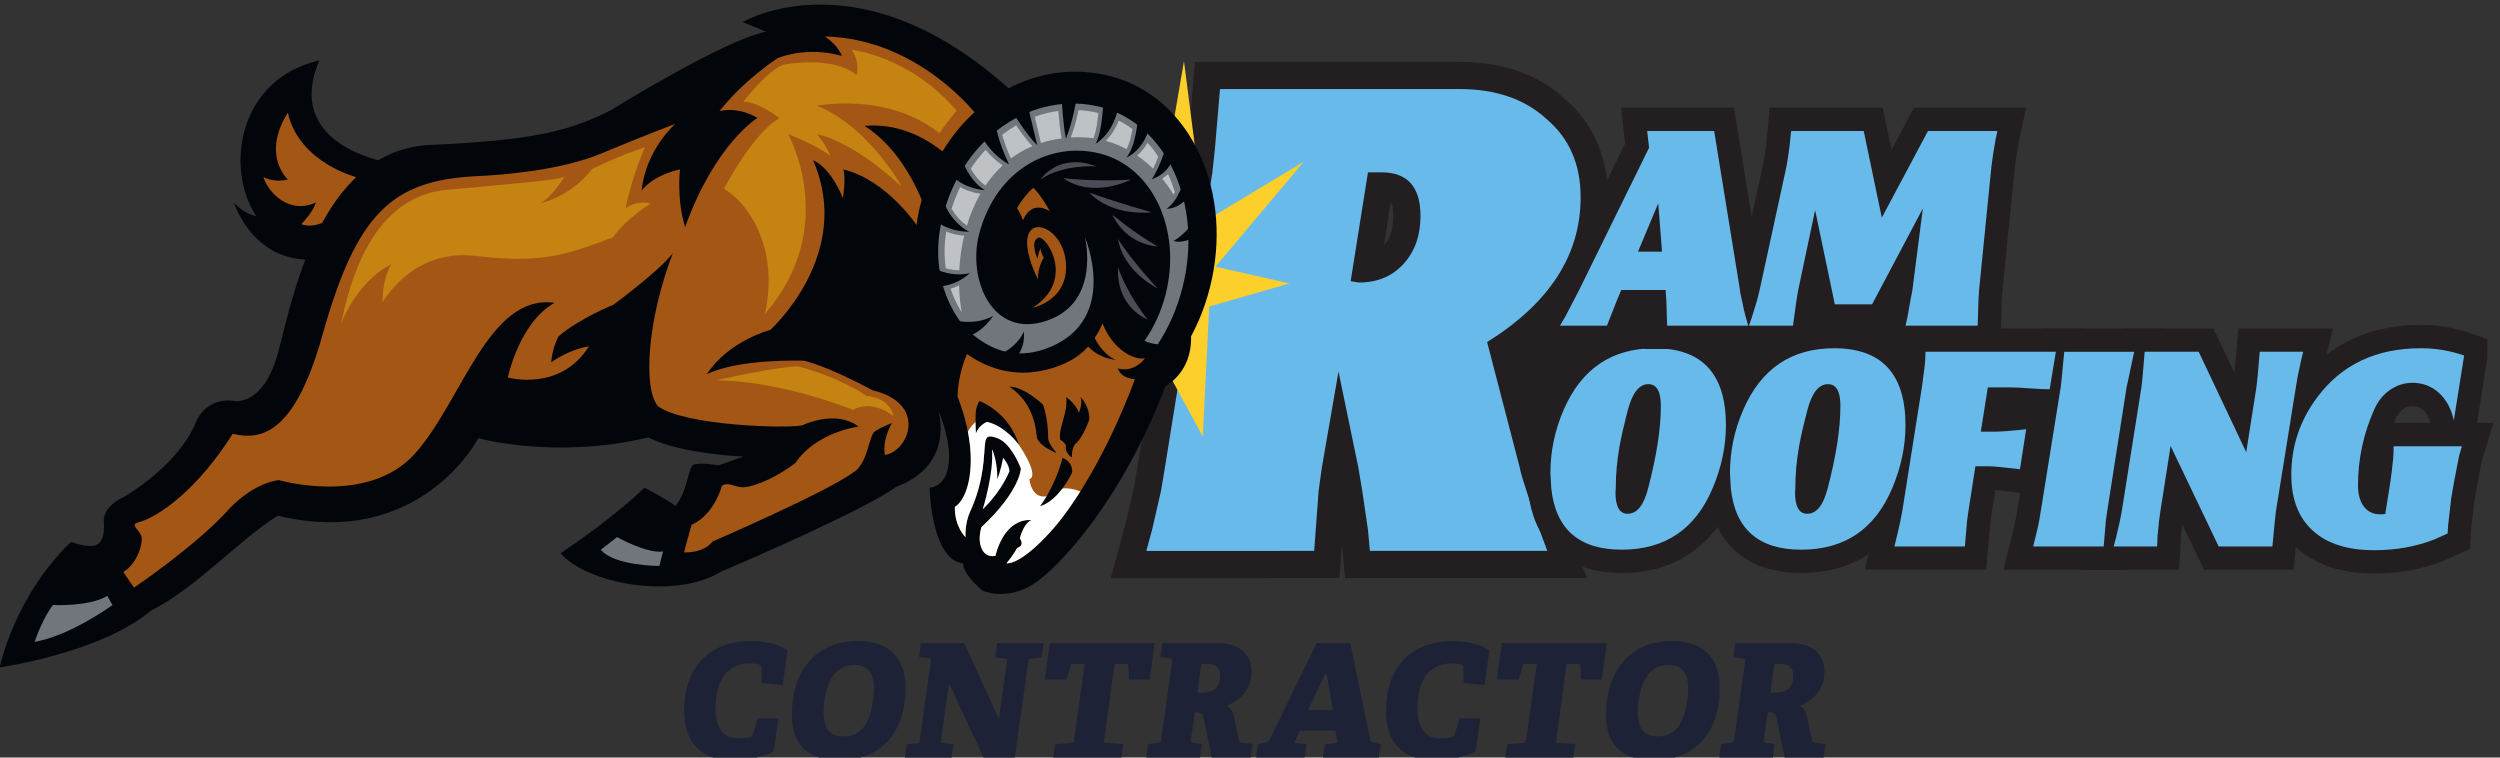 <?xml version="1.0" encoding="UTF-8" standalone="no"?>
<!-- Created with Inkscape (http://www.inkscape.org/) -->

<svg
   version="1.1"
   id="svg1"
   width="427.869"
   height="129.65"
   viewBox="0 0 427.869 129.65"
   sodipodi:docname="logo-master.svg"
   inkscape:version="1.4.2 (ebf0e940, 2025-05-08)"
   xmlns:inkscape="http://www.inkscape.org/namespaces/inkscape"
   xmlns:sodipodi="http://sodipodi.sourceforge.net/DTD/sodipodi-0.dtd"
   xmlns="http://www.w3.org/2000/svg"
   xmlns:svg="http://www.w3.org/2000/svg">
  <rect x="0" y="0" width="427.869" height="129.65" fill="#333333" stroke="none"/>
  <defs
     id="defs1" />
  <sodipodi:namedview
     id="namedview1"
     pagecolor="#ffffff"
     bordercolor="#000000"
     borderopacity="0.25"
     inkscape:showpageshadow="2"
     inkscape:pageopacity="0.0"
     inkscape:pagecheckerboard="0"
     inkscape:deskcolor="#d1d1d1"
     inkscape:zoom="1.7333333"
     inkscape:cx="212.59615"
     inkscape:cy="72.403846"
     inkscape:window-width="1744"
     inkscape:window-height="1186"
     inkscape:window-x="1464"
     inkscape:window-y="91"
     inkscape:window-maximized="0"
     inkscape:current-layer="g1">
    <inkscape:page
       x="0"
       y="0"
       inkscape:label="1"
       id="page1"
       width="427.869"
       height="129.65"
       margin="0"
       bleed="0" />
  </sodipodi:namedview>
  <g
     id="g1"
     inkscape:groupmode="layer"
     inkscape:label="1"
     transform="translate(-26.89,-167.357)">
    <g
       id="group-R5">
      <path
         id="path2"
         d="m 2894.65,1745.46 h -865.01 v 262.59 h 709.48 c -31.12,-115.07 49.52,-193.04 155.53,-262.59"
         style="fill:#231f20;fill-opacity:1;fill-rule:nonzero;stroke:none"
         transform="matrix(0.133,0,0,-0.133,0,480)" />
      <path
         id="path3"
         d="m 1940.25,1988.81 10.73,-1.65 c 23.61,0 42.71,7.96 57.28,23.9 14.55,15.94 21.85,36.55 21.85,61.83 0,37.36 -16.77,56.05 -50.29,56.05 h -17.31 z m -262.95,-347.03 7.42,27.19 11.54,50.29 4.95,29.68 61,379.18 3.29,30.5 6.6,77.48 h 308.29 c 46.7,0 84.07,-12.92 112.1,-38.74 29.12,-24.73 43.69,-58.26 43.69,-100.57 0,-74.18 -40.12,-136.29 -120.35,-186.29 l 42.04,-161.56 c 0.55,-3.3 1.65,-7.71 3.3,-13.19 1.65,-5.51 3.84,-12.37 6.59,-20.61 2.75,-8.25 5.9,-17.86 9.49,-28.85 3.56,-11 8.92,-25.84 16.07,-44.51 h -228.33 l -2.48,27.19 -7.41,50.29 -4.95,29.68 -25.56,123.64 -21.43,-123.64 -4.12,-29.68 -5.77,-77.48 H 1677.3"
         style="fill:#231f20;fill-opacity:1;fill-rule:nonzero;stroke:none"
         transform="matrix(0.133,0,0,-0.133,0,480)" />
      <path
         id="path4"
         d="m 1940.25,1988.81 10.73,-1.65 c 23.61,0 42.71,7.96 57.28,23.9 14.55,15.94 21.85,36.55 21.85,61.83 0,37.36 -16.77,56.05 -50.29,56.05 h -17.31 z m -262.95,-347.03 7.42,27.19 11.54,50.29 4.95,29.68 61,379.18 3.29,30.5 6.6,77.48 h 308.29 c 46.7,0 84.07,-12.92 112.1,-38.74 29.12,-24.73 43.69,-58.26 43.69,-100.57 0,-74.18 -40.12,-136.29 -120.35,-186.29 l 42.04,-161.56 c 0.55,-3.3 1.65,-7.71 3.3,-13.19 1.65,-5.51 3.84,-12.37 6.59,-20.61 2.75,-8.25 5.9,-17.86 9.49,-28.85 3.56,-11 8.92,-25.84 16.07,-44.51 h -228.33 l -2.48,27.19 -7.41,50.29 -4.95,29.68 -25.56,123.64 -21.43,-123.64 -4.12,-29.68 -5.77,-77.48 z"
         style="fill:none;stroke:#231f20;stroke-width:70;stroke-linecap:butt;stroke-linejoin:miter;stroke-miterlimit:4;stroke-dasharray:none;stroke-opacity:1"
         transform="matrix(0.133,0,0,-0.133,0,480)" />
      <path
         id="path5"
         d="m 1940.25,1988.81 10.73,-1.65 c 23.61,0 42.71,7.96 57.28,23.9 14.55,15.94 21.85,36.55 21.85,61.83 0,37.36 -16.77,56.05 -50.29,56.05 h -17.31 z m -262.95,-347.03 7.42,27.19 11.54,50.29 4.95,29.68 61,379.18 3.29,30.5 6.6,77.48 h 308.29 c 46.7,0 84.07,-12.92 112.1,-38.74 29.12,-24.73 43.69,-58.26 43.69,-100.57 0,-74.18 -40.12,-136.29 -120.35,-186.29 l 42.04,-161.56 c 0.55,-3.3 1.65,-7.71 3.3,-13.19 1.65,-5.51 3.84,-12.37 6.59,-20.61 2.75,-8.25 5.9,-17.86 9.49,-28.85 3.56,-11 8.92,-25.84 16.07,-44.51 h -228.33 l -2.48,27.19 -7.41,50.29 -4.95,29.68 -25.56,123.64 -21.43,-123.64 -4.12,-29.68 -5.77,-77.48 H 1677.3"
         style="fill:#68baea;fill-opacity:1;fill-rule:nonzero;stroke:none"
         transform="matrix(0.133,0,0,-0.133,0,480)" />
      <path
         id="path6"
         d="m 2297.02,1823.34 c -5.1,-19.46 -8.69,-35.1 -10.77,-46.9 -3.25,-18.31 -4.86,-36.26 -4.86,-53.86 l -0.35,-5.56 c 0,-18.3 5.21,-27.45 15.63,-27.45 11.82,0 20.5,10.54 26.06,31.62 5.56,21.08 9.73,40.48 12.5,58.19 2.79,17.72 4.17,34.11 4.17,49.17 0,18.53 -5.33,27.8 -15.97,27.8 -11.82,0 -20.63,-11.01 -26.41,-33.01 z m -98.68,-100.76 -1.04,19.45 c 0,28.03 5.68,55.13 17.03,81.31 22.93,52.81 61.96,79.22 117.09,79.22 61.15,0 91.72,-33.01 91.72,-99.02 0,-27.1 -5.68,-54.1 -17.03,-80.96 -22.23,-52.81 -61.27,-79.22 -117.09,-79.22 -54.89,0 -85.11,26.41 -90.68,79.22"
         style="fill:#231f20;fill-opacity:1;fill-rule:nonzero;stroke:none"
         transform="matrix(0.133,0,0,-0.133,0,480)" />
      <path
         id="path7"
         d="m 2528.08,1823.34 c -5.1,-19.46 -8.7,-35.1 -10.78,-46.9 -3.25,-18.31 -4.86,-36.26 -4.86,-53.86 l -0.35,-5.56 c 0,-18.3 5.21,-27.45 15.63,-27.45 11.82,0 20.5,10.54 26.07,31.62 5.56,21.08 9.73,40.48 12.5,58.19 2.78,17.72 4.17,34.11 4.17,49.17 0,18.53 -5.33,27.8 -15.98,27.8 -11.81,0 -20.62,-11.01 -26.4,-33.01 z m -98.69,-100.76 -1.03,19.45 c 0,28.03 5.67,55.13 17.02,81.31 22.93,52.81 61.96,79.22 117.09,79.22 61.15,0 91.73,-33.01 91.73,-99.02 0,-27.1 -5.68,-54.1 -17.03,-80.96 -22.24,-52.81 -61.27,-79.22 -117.09,-79.22 -54.89,0 -85.12,26.41 -90.69,79.22"
         style="fill:#231f20;fill-opacity:1;fill-rule:nonzero;stroke:none"
         transform="matrix(0.133,0,0,-0.133,0,480)" />
      <path
         id="path8"
         d="m 2639.95,1647.53 4.51,18.42 3.14,14.24 2.43,12.51 25.36,160.17 c 0.92,7.18 1.91,14.6 2.95,22.24 1.04,7.64 1.56,15.29 1.56,22.93 h 167.82 l -7.98,-48.29 c -5.57,0 -13.97,0.4 -25.2,1.21 -11.24,0.81 -19.4,1.22 -24.49,1.22 h -29.88 l -9.04,-56.98 h 17.38 c 8.1,0 21.76,1.04 40.99,3.12 l -7.99,-51.42 c -21.77,2.54 -35.09,3.82 -39.96,3.82 h -17.37 l -9.03,-58.02 -1.74,-12.51 -2.78,-32.66 h -90.68"
         style="fill:#231f20;fill-opacity:1;fill-rule:nonzero;stroke:none"
         transform="matrix(0.133,0,0,-0.133,0,480)" />
      <path
         id="path9"
         d="m 2818.54,1647.53 4.86,19.8 2.78,12.86 2.08,12.51 25.71,159.82 1.39,12.86 3.13,32.66 h 89.99 l -2.43,-11.47 -4.52,-21.19 -2.78,-12.86 -25.02,-159.82 -1.74,-12.51 -2.77,-32.66 h -90.68"
         style="fill:#231f20;fill-opacity:1;fill-rule:nonzero;stroke:none"
         transform="matrix(0.133,0,0,-0.133,0,480)" />
      <path
         id="path10"
         d="m 2922.07,1647.53 3.13,11.46 4.86,21.2 2.43,12.51 25.36,159.82 1.4,12.86 2.77,32.66 h 69.49 l 61.16,-129.25 13.2,84.08 1.39,12.51 2.78,32.66 h 55.94 l -2.79,-11.47 -4.51,-21.19 -2.09,-12.86 -25.7,-159.82 -1.4,-12.51 -3.12,-32.66 h -69.14 l -61.85,129.25 -13.2,-84.08 -1.74,-12.86 -2.08,-21.19 v -4.87 l -0.35,-6.25 h -55.94"
         style="fill:#231f20;fill-opacity:1;fill-rule:nonzero;stroke:none"
         transform="matrix(0.133,0,0,-0.133,0,480)" />
      <path
         id="path11"
         d="m 3373.05,1893.17 -13.21,-83.38 c -3.46,15.29 -9.96,27.15 -19.45,35.61 -9.5,8.45 -20.73,12.69 -33.7,12.69 -10.43,0 -20.04,-3.02 -28.84,-9.04 -8.81,-6.03 -15.63,-14.48 -20.5,-25.36 -13.9,-31.27 -20.85,-63.82 -20.85,-97.64 0,-11.35 2.48,-20.39 7.47,-27.1 4.99,-6.72 11.99,-10.07 21.02,-10.07 l 6.6,0.34 6.6,41.7 1.74,12.85 c 0.7,5.57 1.27,10.89 1.74,15.99 0.46,5.08 0.69,10.65 0.69,16.68 h 87.91 l -3.47,-11.47 -6.6,-33.71 -3.82,-22.24 -3.83,-33.7 -0.34,-4.86 -0.35,-6.25 -17.03,-7.65 c -23.63,-9.26 -49.46,-13.89 -77.48,-13.89 -34.28,0 -60.63,8.38 -79.05,25.18 -18.41,16.8 -27.62,40.71 -27.62,71.75 0,37.29 11.35,70.88 34.06,100.76 31.27,41.47 75.5,62.2 132.72,62.2 19.22,0 37.76,-3.13 55.59,-9.39"
         style="fill:#231f20;fill-opacity:1;fill-rule:nonzero;stroke:none"
         transform="matrix(0.133,0,0,-0.133,0,480)" />
      <path
         id="path12"
         d="m 2297.02,1823.34 c -5.1,-19.46 -8.69,-35.1 -10.77,-46.9 -3.25,-18.31 -4.86,-36.26 -4.86,-53.86 l -0.35,-5.56 c 0,-18.3 5.21,-27.45 15.63,-27.45 11.82,0 20.5,10.54 26.06,31.62 5.56,21.08 9.73,40.48 12.5,58.19 2.79,17.72 4.17,34.11 4.17,49.17 0,18.53 -5.33,27.8 -15.97,27.8 -11.82,0 -20.63,-11.01 -26.41,-33.01 z m -98.68,-100.76 -1.04,19.45 c 0,28.03 5.68,55.13 17.03,81.31 22.93,52.81 61.96,79.22 117.09,79.22 61.15,0 91.72,-33.01 91.72,-99.02 0,-27.1 -5.68,-54.1 -17.03,-80.96 -22.23,-52.81 -61.27,-79.22 -117.09,-79.22 -54.89,0 -85.11,26.41 -90.68,79.22 z"
         style="fill:none;stroke:#231f20;stroke-width:60;stroke-linecap:butt;stroke-linejoin:miter;stroke-miterlimit:4;stroke-dasharray:none;stroke-opacity:1"
         transform="matrix(0.133,0,0,-0.133,0,480)" />
      <path
         id="path13"
         d="m 2528.08,1823.34 c -5.1,-19.46 -8.7,-35.1 -10.78,-46.9 -3.25,-18.31 -4.86,-36.26 -4.86,-53.86 l -0.35,-5.56 c 0,-18.3 5.21,-27.45 15.63,-27.45 11.82,0 20.5,10.54 26.07,31.62 5.56,21.08 9.73,40.48 12.5,58.19 2.78,17.72 4.17,34.11 4.17,49.17 0,18.53 -5.33,27.8 -15.98,27.8 -11.81,0 -20.62,-11.01 -26.4,-33.01 z m -98.69,-100.76 -1.03,19.45 c 0,28.03 5.67,55.13 17.02,81.31 22.93,52.81 61.96,79.22 117.09,79.22 61.15,0 91.73,-33.01 91.73,-99.02 0,-27.1 -5.68,-54.1 -17.03,-80.96 -22.24,-52.81 -61.27,-79.22 -117.09,-79.22 -54.89,0 -85.12,26.41 -90.69,79.22 z"
         style="fill:none;stroke:#231f20;stroke-width:60;stroke-linecap:butt;stroke-linejoin:miter;stroke-miterlimit:4;stroke-dasharray:none;stroke-opacity:1"
         transform="matrix(0.133,0,0,-0.133,0,480)" />
      <path
         id="path14"
         d="m 2639.95,1647.53 4.51,18.42 3.14,14.24 2.43,12.51 25.36,160.17 c 0.92,7.18 1.91,14.6 2.95,22.24 1.04,7.64 1.56,15.29 1.56,22.93 h 167.82 l -7.98,-48.29 c -5.57,0 -13.97,0.4 -25.2,1.21 -11.24,0.81 -19.4,1.22 -24.49,1.22 h -29.88 l -9.04,-56.98 h 17.38 c 8.1,0 21.76,1.04 40.99,3.12 l -7.99,-51.42 c -21.77,2.54 -35.09,3.82 -39.96,3.82 h -17.37 l -9.03,-58.02 -1.74,-12.51 -2.78,-32.66 z"
         style="fill:none;stroke:#231f20;stroke-width:60;stroke-linecap:butt;stroke-linejoin:miter;stroke-miterlimit:4;stroke-dasharray:none;stroke-opacity:1"
         transform="matrix(0.133,0,0,-0.133,0,480)" />
      <path
         id="path15"
         d="m 2818.54,1647.53 4.86,19.8 2.78,12.86 2.08,12.51 25.71,159.82 1.39,12.86 3.13,32.66 h 89.99 l -2.43,-11.47 -4.52,-21.19 -2.78,-12.86 -25.02,-159.82 -1.74,-12.51 -2.77,-32.66 z"
         style="fill:none;stroke:#231f20;stroke-width:60;stroke-linecap:butt;stroke-linejoin:miter;stroke-miterlimit:4;stroke-dasharray:none;stroke-opacity:1"
         transform="matrix(0.133,0,0,-0.133,0,480)" />
      <path
         id="path16"
         d="m 2922.07,1647.53 3.13,11.46 4.86,21.2 2.43,12.51 25.36,159.82 1.4,12.86 2.77,32.66 h 69.49 l 61.16,-129.25 13.2,84.08 1.39,12.51 2.78,32.66 h 55.94 l -2.79,-11.47 -4.51,-21.19 -2.09,-12.86 -25.7,-159.82 -1.4,-12.51 -3.12,-32.66 h -69.14 l -61.85,129.25 -13.2,-84.08 -1.74,-12.86 -2.08,-21.19 v -4.87 l -0.35,-6.25 z"
         style="fill:none;stroke:#231f20;stroke-width:60;stroke-linecap:butt;stroke-linejoin:miter;stroke-miterlimit:4;stroke-dasharray:none;stroke-opacity:1"
         transform="matrix(0.133,0,0,-0.133,0,480)" />
      <path
         id="path17"
         d="m 3373.05,1893.17 -13.21,-83.38 c -3.46,15.29 -9.96,27.15 -19.45,35.61 -9.5,8.45 -20.73,12.69 -33.7,12.69 -10.43,0 -20.04,-3.02 -28.84,-9.04 -8.81,-6.03 -15.63,-14.48 -20.5,-25.36 -13.9,-31.27 -20.85,-63.82 -20.85,-97.64 0,-11.35 2.48,-20.39 7.47,-27.1 4.99,-6.72 11.99,-10.07 21.02,-10.07 l 6.6,0.34 6.6,41.7 1.74,12.85 c 0.7,5.57 1.27,10.89 1.74,15.99 0.46,5.08 0.69,10.65 0.69,16.68 h 87.91 l -3.47,-11.47 -6.6,-33.71 -3.82,-22.24 -3.83,-33.7 -0.34,-4.86 -0.35,-6.25 -17.03,-7.65 c -23.63,-9.26 -49.46,-13.89 -77.48,-13.89 -34.28,0 -60.63,8.38 -79.05,25.18 -18.41,16.8 -27.62,40.71 -27.62,71.75 0,37.29 11.35,70.88 34.06,100.76 31.27,41.47 75.5,62.2 132.72,62.2 19.22,0 37.76,-3.13 55.59,-9.39 z"
         style="fill:none;stroke:#231f20;stroke-width:60;stroke-linecap:butt;stroke-linejoin:miter;stroke-miterlimit:4;stroke-dasharray:none;stroke-opacity:1"
         transform="matrix(0.133,0,0,-0.133,0,480)" />
      <path
         id="path18"
         d="m 2297.02,1823.34 c -5.1,-19.46 -8.69,-35.1 -10.77,-46.9 -3.25,-18.31 -4.86,-36.26 -4.86,-53.86 l -0.35,-5.56 c 0,-18.3 5.21,-27.45 15.63,-27.45 11.82,0 20.5,10.54 26.06,31.62 5.56,21.08 9.73,40.48 12.5,58.19 2.79,17.72 4.17,34.11 4.17,49.17 0,18.53 -5.33,27.8 -15.97,27.8 -11.82,0 -20.63,-11.01 -26.41,-33.01 z m -98.68,-100.76 -1.04,19.45 c 0,28.03 5.68,55.13 17.03,81.31 22.93,52.81 61.96,79.22 117.09,79.22 61.15,0 91.72,-33.01 91.72,-99.02 0,-27.1 -5.68,-54.1 -17.03,-80.96 -22.23,-52.81 -61.27,-79.22 -117.09,-79.22 -54.89,0 -85.11,26.41 -90.68,79.22"
         style="fill:#68baea;fill-opacity:1;fill-rule:nonzero;stroke:none"
         transform="matrix(0.133,0,0,-0.133,0,480)" />
      <path
         id="path19"
         d="m 2528.08,1823.34 c -5.1,-19.46 -8.7,-35.1 -10.78,-46.9 -3.25,-18.31 -4.86,-36.26 -4.86,-53.86 l -0.35,-5.56 c 0,-18.3 5.21,-27.45 15.63,-27.45 11.82,0 20.5,10.54 26.07,31.62 5.56,21.08 9.73,40.48 12.5,58.19 2.78,17.72 4.17,34.11 4.17,49.17 0,18.53 -5.33,27.8 -15.98,27.8 -11.81,0 -20.62,-11.01 -26.4,-33.01 z m -98.69,-100.76 -1.03,19.45 c 0,28.03 5.67,55.13 17.02,81.31 22.93,52.81 61.96,79.22 117.09,79.22 61.15,0 91.73,-33.01 91.73,-99.02 0,-27.1 -5.68,-54.1 -17.03,-80.96 -22.24,-52.81 -61.27,-79.22 -117.09,-79.22 -54.89,0 -85.12,26.41 -90.69,79.22"
         style="fill:#68baea;fill-opacity:1;fill-rule:nonzero;stroke:none"
         transform="matrix(0.133,0,0,-0.133,0,480)" />
      <path
         id="path20"
         d="m 2639.95,1647.53 4.51,18.42 3.14,14.24 2.43,12.51 25.36,160.17 c 0.92,7.18 1.91,14.6 2.95,22.24 1.04,7.64 1.56,15.29 1.56,22.93 h 167.82 l -7.98,-48.29 c -5.57,0 -13.97,0.4 -25.2,1.21 -11.24,0.81 -19.4,1.22 -24.49,1.22 h -29.88 l -9.04,-56.98 h 17.38 c 8.1,0 21.76,1.04 40.99,3.12 l -7.99,-51.42 c -21.77,2.54 -35.09,3.82 -39.96,3.82 h -17.37 l -9.03,-58.02 -1.74,-12.51 -2.78,-32.66 h -90.68"
         style="fill:#68baea;fill-opacity:1;fill-rule:nonzero;stroke:none"
         transform="matrix(0.133,0,0,-0.133,0,480)" />
      <path
         id="path21"
         d="m 2818.54,1647.53 4.86,19.8 2.78,12.86 2.08,12.51 25.71,159.82 1.39,12.86 3.13,32.66 h 89.99 l -2.43,-11.47 -4.52,-21.19 -2.78,-12.86 -25.02,-159.82 -1.74,-12.51 -2.77,-32.66 h -90.68"
         style="fill:#68baea;fill-opacity:1;fill-rule:nonzero;stroke:none"
         transform="matrix(0.133,0,0,-0.133,0,480)" />
      <path
         id="path22"
         d="m 2922.07,1647.53 3.13,11.46 4.86,21.2 2.43,12.51 25.36,159.82 1.4,12.86 2.77,32.66 h 69.49 l 61.16,-129.25 13.2,84.08 1.39,12.51 2.78,32.66 h 55.94 l -2.79,-11.47 -4.51,-21.19 -2.09,-12.86 -25.7,-159.82 -1.4,-12.51 -3.12,-32.66 h -69.14 l -61.85,129.25 -13.2,-84.08 -1.74,-12.86 -2.08,-21.19 v -4.87 l -0.35,-6.25 h -55.94"
         style="fill:#68baea;fill-opacity:1;fill-rule:nonzero;stroke:none"
         transform="matrix(0.133,0,0,-0.133,0,480)" />
      <path
         id="path23"
         d="m 3373.05,1893.17 -13.21,-83.38 c -3.46,15.29 -9.96,27.15 -19.45,35.61 -9.5,8.45 -20.73,12.69 -33.7,12.69 -10.43,0 -20.04,-3.02 -28.84,-9.04 -8.81,-6.03 -15.63,-14.48 -20.5,-25.36 -13.9,-31.27 -20.85,-63.82 -20.85,-97.64 0,-11.35 2.48,-20.39 7.47,-27.1 4.99,-6.72 11.99,-10.07 21.02,-10.07 l 6.6,0.34 6.6,41.7 1.74,12.85 c 0.7,5.57 1.27,10.89 1.74,15.99 0.46,5.08 0.69,10.65 0.69,16.68 h 87.91 l -3.47,-11.47 -6.6,-33.71 -3.82,-22.24 -3.83,-33.7 -0.34,-4.86 -0.35,-6.25 -17.03,-7.65 c -23.63,-9.26 -49.46,-13.89 -77.48,-13.89 -34.28,0 -60.63,8.38 -79.05,25.18 -18.41,16.8 -27.62,40.71 -27.62,71.75 0,37.29 11.35,70.88 34.06,100.76 31.27,41.47 75.5,62.2 132.72,62.2 19.22,0 37.76,-3.13 55.59,-9.39"
         style="fill:#68baea;fill-opacity:1;fill-rule:nonzero;stroke:none"
         transform="matrix(0.133,0,0,-0.133,0,480)" />
      <path
         id="path24"
         d="m 1144.8,1372.45 c -43.42,0 -62.26,25.39 -62.26,64.1 0,52.43 29.49,89.29 86.83,89.29 15.97,0 35.63,-4.3 46.08,-11.88 l -5.94,-44.64 -27.03,2.24 -0.41,19.05 c 0,3.48 -1.03,4.3 -2.87,4.92 -2.87,1.02 -6.96,1.43 -13.11,1.43 -25.8,0 -43.21,-19.04 -43.21,-57.96 0,-25.39 10.65,-38.29 28.67,-38.29 7.38,0 13.11,0.41 16.39,1.64 2.04,0.82 2.66,1.84 3.27,4.09 l 5.94,19.87 h 26.63 l -5.94,-42.4 c -13.11,-7.36 -34.61,-11.46 -53.04,-11.46"
         style="fill:#1d2237;fill-opacity:1;fill-rule:nonzero;stroke:none"
         transform="matrix(0.133,0,0,-0.133,0,480)" />
      <path
         id="path25"
         d="m 1326.42,1456.82 c 0.21,2.46 0.41,4.92 0.41,7.17 0,22.12 -9.21,31.13 -24.98,31.13 -21.09,0 -36.25,-15.36 -39.73,-53.66 -0.21,-2.25 -0.21,-4.7 -0.21,-6.75 0,-23.35 9.43,-31.54 26.01,-31.54 19.66,0 35.02,12.49 38.5,53.65 z m -105.26,-25.8 c 0,53.24 28.06,94.82 85.2,94.82 43.62,0 61.03,-25.81 61.03,-59.8 0,-58.37 -31.34,-93.59 -85.41,-93.59 -44.03,0 -60.82,23.76 -60.82,58.57"
         style="fill:#1d2237;fill-opacity:1;fill-rule:nonzero;stroke:none"
         transform="matrix(0.133,0,0,-0.133,0,480)" />
      <path
         id="path26"
         d="m 1413.23,1398.66 c -0.41,-3.27 -0.41,-3.69 2.66,-4.09 l 13.11,-1.65 -2.25,-18.01 h -60.21 l 2.46,18.01 12.9,1.44 c 2.87,0.41 3.48,1.03 3.89,4.1 l 14.13,101.17 c 0.41,3.07 0.2,3.68 -2.66,4.09 l -12.29,1.43 2.05,18.03 h 55.91 l 44.64,-97.49 10.45,73.52 c 0.4,3.08 0,3.89 -2.67,4.1 l -12.49,1.43 2.46,18.44 h 59.8 l -2.46,-18.44 -13.72,-1.64 c -2.87,-0.4 -3.07,-0.81 -3.48,-3.89 l -17.61,-124.3 h -39.53 l -45.05,96.86 -10.04,-73.11"
         style="fill:#1d2237;fill-opacity:1;fill-rule:nonzero;stroke:none"
         transform="matrix(0.133,0,0,-0.133,0,480)" />
      <path
         id="path27"
         d="m 1580.73,1394.57 c 2.66,0.2 3.27,1.02 3.68,4.09 l 13.52,97.69 h -14.54 c -2.04,0 -2.66,-0.21 -3.28,-2.26 l -5.53,-17.81 h -27.85 l 6.35,46.9 h 134.96 l -6.35,-46.9 h -26.62 l -1.02,17.81 c -0.21,2.05 -0.62,2.26 -2.87,2.26 h -14.75 l -13.31,-97.69 c -0.41,-2.87 -0.41,-3.69 2.46,-3.89 l 21.91,-1.64 -2.46,-18.22 h -87.65 l 2.46,18.22 20.89,1.44"
         style="fill:#1d2237;fill-opacity:1;fill-rule:nonzero;stroke:none"
         transform="matrix(0.133,0,0,-0.133,0,480)" />
      <path
         id="path28"
         d="m 1772.4,1481.4 c 0,10.03 -5.33,14.95 -17.41,14.95 h -6.97 l -4.91,-37.07 h 3.89 c 12.7,0 25.4,2.66 25.4,22.12 z m -20.89,-56.94 c -1.23,5.94 -2.66,9.63 -9.83,9.63 h -2.05 l -4.92,-35.02 c -0.41,-3.28 -0.2,-3.68 2.46,-4.1 l 11.27,-1.63 -2.26,-18.43 h -69.01 l 2.45,18.43 12.91,1.43 c 2.86,0.41 3.48,0.82 3.89,4.09 l 14.13,100.56 c 0.41,2.87 0,3.68 -2.66,4.1 l -12.29,1.43 2.05,18.23 h 71.06 c 31.74,0 43.83,-17.41 43.83,-36.66 0,-24.58 -14.54,-36.04 -31.34,-43.83 4.92,-2.66 7.78,-9.21 9.42,-16.59 l 5.74,-26.82 c 0.61,-3.07 1.84,-4.1 4.91,-4.51 l 12.7,-1.43 -2.46,-18.43 h -48.94 l -1.23,1.22 -9.83,48.33"
         style="fill:#1d2237;fill-opacity:1;fill-rule:nonzero;stroke:none"
         transform="matrix(0.133,0,0,-0.133,0,480)" />
      <path
         id="path29"
         d="m 1885.42,1436.76 h 31.94 l -7.98,46.48 h -2.05 z m 37.88,-41.99 -2.66,15.57 h -46.08 l -6.75,-15.57 15.56,-1.85 -2.66,-18.01 h -62.26 l 2.66,18.01 9.42,2.26 c 2.46,0.61 4.1,1.43 5.33,3.89 l 60.82,124.11 h 43.01 l 25.8,-124.52 c 0.41,-2.45 2.05,-2.87 4.51,-3.48 l 9.01,-2.26 -2.67,-18.01 h -71.88 l 2.67,18.01 16.17,1.85"
         style="fill:#1d2237;fill-opacity:1;fill-rule:nonzero;stroke:none"
         transform="matrix(0.133,0,0,-0.133,0,480)" />
      <path
         id="path30"
         d="m 2048.01,1372.45 c -43.42,0 -62.26,25.39 -62.26,64.1 0,52.43 29.49,89.29 86.83,89.29 15.98,0 35.64,-4.3 46.08,-11.88 l -5.94,-44.64 -27.03,2.24 -0.41,19.05 c 0,3.48 -1.03,4.3 -2.87,4.92 -2.87,1.02 -6.96,1.43 -13.11,1.43 -25.8,0 -43.21,-19.04 -43.21,-57.96 0,-25.39 10.65,-38.29 28.67,-38.29 7.38,0 13.11,0.41 16.39,1.64 2.05,0.82 2.66,1.84 3.27,4.09 l 5.94,19.87 h 26.63 l -5.94,-42.4 c -13.11,-7.36 -34.61,-11.46 -53.04,-11.46"
         style="fill:#1d2237;fill-opacity:1;fill-rule:nonzero;stroke:none"
         transform="matrix(0.133,0,0,-0.133,0,480)" />
      <path
         id="path31"
         d="m 2162.47,1394.57 c 2.66,0.2 3.27,1.02 3.68,4.09 l 13.52,97.69 h -14.54 c -2.05,0 -2.66,-0.21 -3.28,-2.26 l -5.53,-17.81 h -27.85 l 6.35,46.9 h 134.96 l -6.35,-46.9 h -26.63 l -1.02,17.81 c -0.21,2.05 -0.61,2.26 -2.87,2.26 h -14.74 l -13.31,-97.69 c -0.41,-2.87 -0.41,-3.69 2.45,-3.89 l 21.92,-1.64 -2.46,-18.22 h -87.65 l 2.46,18.22 20.89,1.44"
         style="fill:#1d2237;fill-opacity:1;fill-rule:nonzero;stroke:none"
         transform="matrix(0.133,0,0,-0.133,0,480)" />
      <path
         id="path32"
         d="m 2374.19,1456.82 c 0.21,2.46 0.42,4.92 0.42,7.17 0,22.12 -9.22,31.13 -24.99,31.13 -21.09,0 -36.25,-15.36 -39.73,-53.66 -0.2,-2.25 -0.2,-4.7 -0.2,-6.75 0,-23.35 9.41,-31.54 26.01,-31.54 19.66,0 35.02,12.49 38.49,53.65 z m -105.26,-25.8 c 0,53.24 28.06,94.82 85.2,94.82 43.61,0 61.03,-25.81 61.03,-59.8 0,-58.37 -31.34,-93.59 -85.4,-93.59 -44.04,0 -60.83,23.76 -60.83,58.57"
         style="fill:#1d2237;fill-opacity:1;fill-rule:nonzero;stroke:none"
         transform="matrix(0.133,0,0,-0.133,0,480)" />
      <path
         id="path33"
         d="m 2509.75,1481.4 c 0,10.03 -5.33,14.95 -17.42,14.95 h -6.96 l -4.91,-37.07 h 3.89 c 12.7,0 25.4,2.66 25.4,22.12 z m -20.89,-56.94 c -1.23,5.94 -2.67,9.63 -9.83,9.63 h -2.05 l -4.92,-35.02 c -0.41,-3.28 -0.2,-3.68 2.46,-4.1 l 11.26,-1.63 -2.25,-18.43 h -69.02 l 2.46,18.43 12.91,1.43 c 2.86,0.41 3.47,0.82 3.89,4.09 l 14.13,100.56 c 0.41,2.87 0,3.68 -2.67,4.1 l -12.28,1.43 2.05,18.23 h 71.05 c 31.75,0 43.84,-17.41 43.84,-36.66 0,-24.58 -14.55,-36.04 -31.34,-43.83 4.92,-2.66 7.79,-9.21 9.42,-16.59 l 5.73,-26.82 c 0.62,-3.07 1.85,-4.1 4.92,-4.51 l 12.69,-1.43 -2.45,-18.43 h -48.94 l -1.23,1.22 -9.83,48.33"
         style="fill:#1d2237;fill-opacity:1;fill-rule:nonzero;stroke:none"
         transform="matrix(0.133,0,0,-0.133,0,480)" />
      <path
         id="path34"
         d="M 2336.05,2089.02 2310,2026.83 h 30.92 z m -126.47,-157.39 6.6,11.11 17.73,34.05 90.33,183.81 -2.43,21.54 h 86.17 l 33.35,-205.35 c 0,-2.08 0.81,-6.25 2.43,-12.5 1.16,-6.26 1.97,-10.2 2.43,-11.82 1.62,-6.72 3.48,-13.67 5.57,-20.84 h -104.24 l -1.05,32.66 -0.69,9.03 v 4.17 h -57.32 l -5.57,-13.2 -12.85,-32.66 h -60.46"
         style="fill:#231f20;fill-opacity:1;fill-rule:nonzero;stroke:none"
         transform="matrix(0.133,0,0,-0.133,0,480)" />
      <path
         id="path35"
         d="m 2452.79,1931.63 3.83,11.11 6.6,21.55 3.13,12.5 34.74,159.83 2.08,12.51 c 0.47,2.78 1.11,7.53 1.92,14.24 0.81,6.72 1.44,12.97 1.91,18.77 h 93.46 l 23.28,-111.53 59.41,111.53 h 89.3 l -2.43,-11.47 -3.48,-21.19 -1.74,-12.86 -15.97,-159.83 -0.7,-12.5 -1.04,-32.66 h -92.77 l 2.43,11.11 3.83,21.55 2.43,12.5 13.54,105.63 -65.32,-123.35 h -47.95 l -25.36,121.26 -21.88,-103.54 -2.09,-12.5 -4.52,-32.66 h -56.64"
         style="fill:#231f20;fill-opacity:1;fill-rule:nonzero;stroke:none"
         transform="matrix(0.133,0,0,-0.133,0,480)" />
      <path
         id="path36"
         d="M 2336.05,2089.02 2310,2026.83 h 30.92 z m -126.47,-157.39 6.6,11.11 17.73,34.05 90.33,183.81 -2.43,21.54 h 86.17 l 33.35,-205.35 c 0,-2.08 0.81,-6.25 2.43,-12.5 1.16,-6.26 1.97,-10.2 2.43,-11.82 1.62,-6.72 3.48,-13.67 5.57,-20.84 h -104.24 l -1.05,32.66 -0.69,9.03 v 4.17 h -57.32 l -5.57,-13.2 -12.85,-32.66 z"
         style="fill:none;stroke:#231f20;stroke-width:60;stroke-linecap:butt;stroke-linejoin:miter;stroke-miterlimit:4;stroke-dasharray:none;stroke-opacity:1"
         transform="matrix(0.133,0,0,-0.133,0,480)" />
      <path
         id="path37"
         d="m 2452.79,1931.63 3.83,11.11 6.6,21.55 3.13,12.5 34.74,159.83 2.08,12.51 c 0.47,2.78 1.11,7.53 1.92,14.24 0.81,6.72 1.44,12.97 1.91,18.77 h 93.46 l 23.28,-111.53 59.41,111.53 h 89.3 l -2.43,-11.47 -3.48,-21.19 -1.74,-12.86 -15.97,-159.83 -0.7,-12.5 -1.04,-32.66 h -92.77 l 2.43,11.11 3.83,21.55 2.43,12.5 13.54,105.63 -65.32,-123.35 h -47.95 l -25.36,121.26 -21.88,-103.54 -2.09,-12.5 -4.52,-32.66 z"
         style="fill:none;stroke:#231f20;stroke-width:60;stroke-linecap:butt;stroke-linejoin:miter;stroke-miterlimit:4;stroke-dasharray:none;stroke-opacity:1"
         transform="matrix(0.133,0,0,-0.133,0,480)" />
      <path
         id="path38"
         d="M 2336.05,2089.02 2310,2026.83 h 30.92 z m -126.47,-157.39 6.6,11.11 17.73,34.05 90.33,183.81 -2.43,21.54 h 86.17 l 33.35,-205.35 c 0,-2.08 0.81,-6.25 2.43,-12.5 1.16,-6.26 1.97,-10.2 2.43,-11.82 1.62,-6.72 3.48,-13.67 5.57,-20.84 h -104.24 l -1.05,32.66 -0.69,9.03 v 4.17 h -57.32 l -5.57,-13.2 -12.85,-32.66 h -60.46"
         style="fill:#68baea;fill-opacity:1;fill-rule:nonzero;stroke:none"
         transform="matrix(0.133,0,0,-0.133,0,480)" />
      <path
         id="path39"
         d="m 2452.79,1931.63 3.83,11.11 6.6,21.55 3.13,12.5 34.74,159.83 2.08,12.51 c 0.47,2.78 1.11,7.53 1.92,14.24 0.81,6.72 1.44,12.97 1.91,18.77 h 93.46 l 23.28,-111.53 59.41,111.53 h 89.3 l -2.43,-11.47 -3.48,-21.19 -1.74,-12.86 -15.97,-159.83 -0.7,-12.5 -1.04,-32.66 h -92.77 l 2.43,11.11 3.83,21.55 2.43,12.5 13.54,105.63 -65.32,-123.35 h -47.95 l -25.36,121.26 -21.88,-103.54 -2.09,-12.5 -4.52,-32.66 h -56.64"
         style="fill:#68baea;fill-opacity:1;fill-rule:nonzero;stroke:none"
         transform="matrix(0.133,0,0,-0.133,0,480)" />
      <path
         id="path40"
         d="m 1678.1,1993.65 47.65,278.45 26.43,-206.36 127.67,76.84 -113.52,-135.07 95.14,-21.57 -103.2,-29.66 -8.31,-167.39 -40.84,75.27 -148.05,-101.34 84.39,192.14 -192.43,153.82 225.07,-115.13"
         style="fill:#fccf2b;fill-opacity:1;fill-rule:nonzero;stroke:none"
         transform="matrix(0.133,0,0,-0.133,0,480)" />
      <path
         id="path41"
         d="m 1519.93,2172.26 c 0,0 232.04,23.03 159.06,-227.96 -68.86,133.41 -159.06,227.96 -159.06,227.96"
         style="fill:#02060b;fill-opacity:1;fill-rule:nonzero;stroke:none"
         transform="matrix(0.133,0,0,-0.133,0,480)" />
      <path
         id="path42"
         d="m 707.703,2140.4 c 0,0 -142.867,19.53 -94.558,132.59 -103.809,-23.64 -122.313,-137.73 -81.2,-200.42 -16.445,3.08 -28.777,17.47 -28.777,17.47 0,0 27.75,-89.42 121.281,-70.92 19.832,77.91 83.254,121.28 83.254,121.28"
         style="fill:#02060b;fill-opacity:1;fill-rule:nonzero;stroke:none"
         transform="matrix(0.133,0,0,-0.133,0,480)" />
      <path
         id="path43"
         d="m 663.508,2119.85 c 0,0 -24.156,-21.59 -29.809,-46.26 -26.722,-20.04 -43.679,-11.3 -43.679,-11.3 0,0 15.929,16.6 18.5,27.83 -35.461,-16.53 -62.7,15.34 -67.325,32.81 15.934,-8.22 31.352,-3.08 31.352,-3.08 0,0 -34.434,30.83 0,85.82 14.902,-65.78 90.961,-83.77 90.961,-83.77"
         style="fill:#a45614;fill-opacity:1;fill-rule:nonzero;stroke:none"
         transform="matrix(0.133,0,0,-0.133,0,480)" />
      <path
         id="path44"
         d="m 201.672,1491.85 c 0,0 129.851,18.5 194.601,72.97 60.645,30.84 111.004,89.42 163.422,122.31 183.981,-44.19 257.985,99.7 257.985,99.7 0,0 98.672,-27.75 218.92,1.03 41.12,-21.58 122.31,-24.65 122.31,-24.65 l -31.86,-11.32 c 0,0 -23.64,4.11 -31.86,1.03 -8.22,-3.09 -6.17,-29.81 -23.64,-53.45 -13.36,10.28 -40.08,23.64 -40.08,23.64 0,0 -37.005,-37 -107.923,-84.28 32.887,-39.06 146.973,-60.64 206.593,-23.64 29.8,12.33 188.09,81.2 225.09,108.95 77.08,28.78 54.21,98.67 54.21,98.67 21.32,-49.34 18.76,-96.62 -11.04,-99.7 1.02,-34.95 11.3,-94.56 43.16,-97.33 0,-15.1 25.19,-35.26 25.19,-35.26 0,0 30.32,-13.36 64.62,8.22 33.28,20.56 115.76,109.98 170.23,254.39 48.31,31.35 29.88,86.85 29.88,86.85 0,0 -120.33,199.39 -217.97,284.7 -200.42,190.15 -355.62,97.65 -355.62,97.65 0,0 10.28,-4.12 29.8,-12.34 -54.81,-11.3 -199.393,-101.07 -199.393,-101.07 -53.106,-26.9 -100.727,-39.06 -236.399,-44.88 -139.781,-10.28 -173.699,-200.42 -192.203,-268.09 -18.5,-67.67 -55.5,-61.32 -55.5,-61.32 0,0 -35.562,7.71 -50.363,-28.27 -23.641,-56.53 -93.016,-95.59 -93.016,-95.59 0,0 -23.128,-9.25 -25.183,-28.77 3.082,-38.03 -12.332,-38.03 -42.141,-28.78 -72.633,-69.25 -91.82,-161.37 -91.82,-161.37"
         style="fill:#02060b;fill-opacity:1;fill-rule:nonzero;stroke:none"
         transform="matrix(0.133,0,0,-0.133,0,480)" />
      <path
         id="path45"
         d="m 1434.37,1840.28 c 0,0 -0.68,77.43 61.67,107.58 30.05,-19.17 58.14,-26.18 88.42,-10.4 4.93,-17.44 18.28,-45.69 53.42,-49.9 -22.81,9.98 -34.08,41.04 -38.85,59.15 5.1,3.82 10.28,8.3 15.55,13.48 6.17,-51.39 43.17,-74 60.98,-70.57 0,0 -13.7,-19.19 -34.94,-13.02 4.79,-13.71 21.93,-13.71 21.93,-13.71 0,0 -37.69,-108.26 -98.68,-185.01 -34.26,-41.11 -56.87,-52.75 -66.46,-52.07 9.59,11.65 13.7,19.87 13.7,19.87 0,0 10.28,2.06 3.43,12.33 6.17,21.93 15.07,23.3 15.07,23.3 0,0 -32.89,6.17 -46.59,-45.91 -17.82,-3.42 -23.98,17.82 -17.82,37 50.02,46.6 50.71,75.38 50.71,75.38 0,0 -11.65,32.2 -30.15,39.05 -18.5,6.86 -15.08,-1.39 -17.82,-29.13 -2.74,-27.74 -9.59,-48.29 -17.12,-64.74 -7.54,-16.44 -6.17,-33.58 -6.17,-33.58 0,0 -14.39,13.71 -13.71,39.06 19.19,11.65 32.9,67.15 3.43,141.84"
         style="fill:#a45614;fill-opacity:1;fill-rule:nonzero;stroke:none"
         transform="matrix(0.133,0,0,-0.133,0,480)" />
      <path
         id="path46"
         d="m 1447.69,1795.32 c 19.82,33.92 46.24,14.35 65.82,-17.22 27.85,-42.31 13.36,-43.94 13.36,-43.94 0,0 2.06,-25.44 22.07,-22.12 7.1,10.89 26.65,13.4 43.39,6.18 -8.8,-13.89 -18.3,-27.55 -28.46,-40.34 -34.26,-41.11 -56.87,-52.75 -66.46,-52.07 9.59,11.65 13.7,19.87 13.7,19.87 0,0 10.28,2.06 3.43,12.33 6.17,21.93 15.07,23.3 15.07,23.3 0,0 -32.89,6.17 -46.59,-45.91 -17.82,-3.42 -23.98,17.82 -17.82,37 50.02,46.6 50.71,75.38 50.71,75.38 0,0 -11.65,32.2 -30.15,39.05 -18.5,6.86 -15.08,-1.39 -17.82,-29.13 -2.74,-27.74 -9.59,-48.29 -17.12,-64.74 -7.54,-16.44 -6.17,-33.58 -6.17,-33.58 0,0 -14.39,13.71 -13.71,39.06 15.09,9.16 26.78,45.46 16.75,96.88"
         style="fill:#ffffff;fill-opacity:1;fill-rule:nonzero;stroke:none"
         transform="matrix(0.133,0,0,-0.133,0,480)" />
      <path
         id="path47"
         d="m 1569.53,1761.65 c 0,0 13.36,-4.62 12.33,-19.01 -19.53,-39.06 -41.11,-43.17 -41.11,-43.17 0,0 19.01,24.67 28.78,62.18"
         style="fill:#02060b;fill-opacity:1;fill-rule:nonzero;stroke:none"
         transform="matrix(0.133,0,0,-0.133,0,480)" />
      <path
         id="path48"
         d="m 1581.92,1761.65 c 0,0 -10.64,6.68 -7.92,15.93 0,0 -2.93,5.14 -7.56,7.2 -2.57,15.93 10.34,34.43 7.74,54.99 12.82,-9.25 16.42,-20.05 16.42,-20.05 0,0 5.14,11.82 2.05,20.05 12.34,-12.85 11.31,-28.78 11.31,-28.78 0,0 -8.16,-24.43 -18.92,-32.38 -5.11,-10.33 -3.12,-16.96 -3.12,-16.96"
         style="fill:#02060b;fill-opacity:1;fill-rule:nonzero;stroke:none"
         transform="matrix(0.133,0,0,-0.133,0,480)" />
      <path
         id="path49"
         d="m 1561.33,1767.82 c 0,0 -20.07,7.71 -24.69,19.01 -2.57,27.75 -11.82,49.85 -35.46,66.3 19.01,0 43.17,-23.13 43.17,-23.13 0,0 6.68,-16.96 6.68,-43.68 1.02,-8.74 12.25,-19.32 10.3,-18.5"
         style="fill:#02060b;fill-opacity:1;fill-rule:nonzero;stroke:none"
         transform="matrix(0.133,0,0,-0.133,0,480)" />
      <path
         id="path50"
         d="m 1513.51,1778.1 c 0,0 -16.96,24.15 -41.11,29.8 -11.31,-4.62 -14.39,-14.9 -14.39,-14.9 0,0 -1.03,20.56 0,28.78 1.03,8.22 4.62,12.85 4.62,12.85 0,0 37.52,-13.36 50.88,-56.53"
         style="fill:#02060b;fill-opacity:1;fill-rule:nonzero;stroke:none"
         transform="matrix(0.133,0,0,-0.133,0,480)" />
      <path
         id="path51"
         d="m 1492.96,1761.65 c 0,0 8.22,-9.25 8.22,-17.47 -12.85,-29.81 -34.43,-48.82 -34.43,-48.82 0,0 14.9,47.79 11.82,77.6 7.7,-15.93 6.96,-38.8 6.96,-38.8 0,0 4.14,9.23 7.43,27.49"
         style="fill:#ffffff;fill-opacity:1;fill-rule:nonzero;stroke:none"
         transform="matrix(0.133,0,0,-0.133,0,480)" />
      <path
         id="path52"
         d="m 1462.12,2198.99 c 0,0 -75.03,101.75 -198.37,104.84 19.02,-13.37 21.59,-25.19 21.59,-25.19 0,0 -39.06,13.37 -82.23,-2.57 0,0 -43.17,-27.75 -75.03,-68.35 25.7,6.17 48.82,-8.73 48.82,-8.73 0,0 -54.99,-33.9 -93.02,-140.54 -11.3,35.19 -6.68,74.24 -6.68,74.24 0,0 -32.89,-6.16 -49.33,-27.23 5.14,52.42 43.17,85.82 43.17,85.82 0,0 -42.14,-15.93 -95.075,-38.03 -52.934,-22.1 -126.938,-27.75 -161.883,-29.29 -108.434,-5.66 -153.144,-48.82 -196.828,-204.02 -34.43,-122.83 -75.543,-137.22 -115.629,-127.45 -44.707,-70.92 -94.559,-106.9 -121.797,-114.09 -10.793,-3.09 1.027,-8.74 4.113,-16.96 3.082,-8.22 -4.625,-35.97 -23.125,-46.77 8.219,-12.33 13.875,-20.04 13.875,-20.04 0,0 81.711,54.99 123.852,102.78 33.402,33.92 62.695,35.46 62.695,35.46 0,0 114.09,-33.4 174.731,33.92 60.64,67.32 94.73,206.23 179.867,194.26 -45.738,-25.7 -60.125,-96.1 -60.125,-96.1 0,0 67.32,-19.02 104.32,40.08 -26.207,-4.11 -48.562,-20.55 -48.562,-20.55 0,0 1.285,19.01 9.508,33.4 25.953,22.64 70.406,40.6 70.406,40.6 0,0 57.557,42.14 76.567,66.29 -32.89,-85.82 -38.54,-174.21 -19.01,-196.82 34.43,-25.19 164.96,-28.78 185.01,-24.67 48.82,21.07 72.97,-1.54 72.97,-1.54 0,0 -53.96,-6.68 -81.2,-46.77 -31.86,-24.15 -59.61,-31.86 -68.86,-31.35 -9.25,0.52 -17.47,7.2 -25.7,2.06 0,0 -9.25,-37 -39.05,-50.37 0,0 -7.71,-27.23 -9.77,-35.45 27.75,-0.52 36.49,13.87 36.49,13.87 0,0 145.95,63.21 180.38,88.39 20.04,10.8 20.56,47.8 28.78,53.45 8.22,5.65 22.1,10.79 22.1,10.79 0,0 -12.85,-20.04 -9.25,-41.11 30.83,4.62 55.5,66.29 -15.93,83.25 -61.16,32.89 -88.39,38.03 -88.39,38.03 0,0 -83.26,3.09 -124.88,-17.47 28.77,43.68 81.71,57.04 81.71,57.04 0,0 108.43,97.65 54.99,218.41 23.63,-9.76 38.54,-48.82 38.54,-48.82 0,0 4.11,25.7 0.51,37 57.05,-13.87 96.1,-74.24 96.1,-74.24 l 78.63,140.54"
         style="fill:#a45614;fill-opacity:1;fill-rule:nonzero;stroke:none"
         transform="matrix(0.133,0,0,-0.133,0,480)" />
      <path
         id="path53"
         d="m 1447.73,2122.93 c 0,0 -51.9,72.97 -133.1,65.78 63.72,-40.6 84.79,-127.45 84.79,-127.45 l 48.31,61.67"
         style="fill:#02060b;fill-opacity:1;fill-rule:nonzero;stroke:none"
         transform="matrix(0.133,0,0,-0.133,0,480)" />
      <path
         id="path54"
         d="m 1386.26,2086.06 c 24.88,101.51 107.07,172.41 199.87,172.41 14.76,0 29.52,-1.84 43.84,-5.44 51.06,-12.86 92.47,-49.19 116.6,-102.31 22.98,-50.58 27.48,-110.81 12.67,-169.61 -7.57,-30.07 -19.75,-58.1 -36.19,-83.28 l -5.27,-8.07 c -31.14,-9.38 -60.44,10.42 -73.92,38.57 l 7.53,10.76 c 10.29,14.72 17.82,31.37 22.39,49.51 8.23,32.7 5.73,65.73 -7.04,93.01 -11.71,25.01 -30.79,41.96 -53.7,47.74 -7.11,1.79 -14.4,2.69 -21.66,2.69 -35.02,0 -78.11,-21.76 -94.02,-82.84 -5.78,-22.16 -1.61,-49.07 9.92,-63.99 7.38,-9.55 15.11,-10.65 20.28,-10.65 4.28,0 9.09,0.89 14.32,2.64 38.88,13.06 30.05,59.29 27.93,68.23 l 52.14,21.12 c 2.8,-6.53 26.71,-65.4 4.45,-119.94 -11.9,-29.14 -25.14,-51.69 -57.22,-64.91 -16.96,-7 -33.97,-10.54 -50.54,-10.54 -0.01,0 0,0 -0.01,0 -41.88,0 -71.24,21.73 -89.68,38.08 l -2.45,2.17 -0.37,0.49 c -20.85,20.75 -61.79,84.73 -39.87,174.16"
         style="fill:#02060b;fill-opacity:1;fill-rule:nonzero;stroke:none"
         transform="matrix(0.133,0,0,-0.133,0,480)" />
      <path
         id="path55"
         d="m 1414.79,2070.13 c 26.2,106.86 118.66,164.33 203.74,142.9 85.09,-21.42 132.28,-125.29 105.41,-231.99 -6.84,-27.18 -17.85,-51.91 -31.84,-73.34 -5.97,0.42 -11.87,1.9 -17.16,4.44 12.14,17.37 21.64,37.74 27.32,60.33 20.85,82.76 -17.03,163.65 -84.6,180.67 -63.3,15.94 -133.7,-19.93 -155.54,-103.74 -14.99,-57.55 16.46,-135.11 86.82,-111.48 70.38,23.64 49.37,107.41 49.37,107.41 0,0 44.71,-104.32 -45.07,-141.33 -50.12,-20.66 -84.45,2.74 -105.88,21.75 v 0 c -0.01,0 -0.01,0.01 -0.02,0.02 -6.35,5.62 -53.57,58.59 -32.55,144.36"
         style="fill:#71757c;fill-opacity:1;fill-rule:nonzero;stroke:none"
         transform="matrix(0.133,0,0,-0.133,0,480)" />
      <path
         id="path56"
         d="m 1678.99,1939.46 c 0,0 -40.6,15.25 -38.03,67.12 12.33,-35.77 38.03,-67.12 38.03,-67.12"
         style="fill:#4b4d56;fill-opacity:1;fill-rule:nonzero;stroke:none"
         transform="matrix(0.133,0,0,-0.133,0,480)" />
      <path
         id="path57"
         d="m 1691.84,1979.55 c 0,0 -43.96,21.28 -51,63.72 17.59,-28.26 51,-63.72 51,-63.72"
         style="fill:#4b4d56;fill-opacity:1;fill-rule:nonzero;stroke:none"
         transform="matrix(0.133,0,0,-0.133,0,480)" />
      <path
         id="path58"
         d="m 1633.77,2074.37 c 0,0 14.39,-36.75 58.07,-40.86 -32.84,19.27 -58.07,40.86 -58.07,40.86"
         style="fill:#4b4d56;fill-opacity:1;fill-rule:nonzero;stroke:none"
         transform="matrix(0.133,0,0,-0.133,0,480)" />
      <path
         id="path59"
         d="m 1684.39,2077.53 c 0,0 -50.58,-6.51 -80.41,25.36 39.05,-14.13 80.41,-25.36 80.41,-25.36"
         style="fill:#4b4d56;fill-opacity:1;fill-rule:nonzero;stroke:none"
         transform="matrix(0.133,0,0,-0.133,0,480)" />
      <path
         id="path60"
         d="m 1657.66,2119.59 c 0,0 -48.3,-25.18 -87.2,1.8 44.55,-4.88 87.2,-1.8 87.2,-1.8"
         style="fill:#4b4d56;fill-opacity:1;fill-rule:nonzero;stroke:none"
         transform="matrix(0.133,0,0,-0.133,0,480)" />
      <path
         id="path61"
         d="m 1612.65,2136.55 c 0,0 -42.19,20.04 -71.9,-16.96 29.71,20.29 71.9,16.96 71.9,16.96"
         style="fill:#4b4d56;fill-opacity:1;fill-rule:nonzero;stroke:none"
         transform="matrix(0.133,0,0,-0.133,0,480)" />
      <path
         id="path62"
         d="m 1507.6,1888.33 c 0,0 14.39,12.08 12.08,35.72 -5.91,-14.14 -20.3,-24.6 -28.52,-28.1 4.36,-8.13 16.44,-7.62 16.44,-7.62"
         style="fill:#02060b;fill-opacity:1;fill-rule:nonzero;stroke:none"
         transform="matrix(0.133,0,0,-0.133,0,480)" />
      <path
         id="path63"
         d="m 1445.42,1916.94 c 0,0 19.26,3.97 34.8,27.36 -15.49,-9.01 -35.47,-8.85 -45.05,-6.47 -2.31,-10.48 10.25,-20.89 10.25,-20.89"
         style="fill:#02060b;fill-opacity:1;fill-rule:nonzero;stroke:none"
         transform="matrix(0.133,0,0,-0.133,0,480)" />
      <path
         id="path64"
         d="m 1409.67,1982.21 c 0,0 19.62,-1.3 40.83,17.1 -17.33,-4.56 -36.54,0.92 -45.15,5.76 -5.01,-9.49 4.32,-22.86 4.32,-22.86"
         style="fill:#02060b;fill-opacity:1;fill-rule:nonzero;stroke:none"
         transform="matrix(0.133,0,0,-0.133,0,480)" />
      <path
         id="path65"
         d="m 1405.92,2067 c 0,0 14.4,-14.32 43.49,-14.51 -16.61,8.24 -27.85,25.51 -31.24,35.09 -10.39,-3.92 -12.25,-20.58 -12.25,-20.58"
         style="fill:#02060b;fill-opacity:1;fill-rule:nonzero;stroke:none"
         transform="matrix(0.133,0,0,-0.133,0,480)" />
      <path
         id="path66"
         d="m 1427.46,2124.21 c 0,0 13.09,-15.53 42.06,-18.27 -15.83,9.67 -25.51,27.85 -28.06,37.7 -10.69,-3 -14,-19.43 -14,-19.43"
         style="fill:#02060b;fill-opacity:1;fill-rule:nonzero;stroke:none"
         transform="matrix(0.133,0,0,-0.133,0,480)" />
      <path
         id="path67"
         d="m 1464.18,2176.89 c 0,0 11.82,-24.15 36.48,-37.77 -14.13,29.55 -16.7,48.56 -16.7,48.56 l -19.78,-10.79"
         style="fill:#02060b;fill-opacity:1;fill-rule:nonzero;stroke:none"
         transform="matrix(0.133,0,0,-0.133,0,480)" />
      <path
         id="path68"
         d="m 1503.57,2208.66 c 0,0 19.97,-32.31 33.28,-44.72 -6.65,28.49 -12.07,50.54 -12.07,50.54 0,0 -14.32,0.17 -21.21,-5.82"
         style="fill:#02060b;fill-opacity:1;fill-rule:nonzero;stroke:none"
         transform="matrix(0.133,0,0,-0.133,0,480)" />
      <path
         id="path69"
         d="m 1568.24,2225.2 c 0,0 2.09,-38.52 5.66,-52.94 9.76,25.19 13.61,51.65 13.61,51.65 l -19.27,1.29"
         style="fill:#02060b;fill-opacity:1;fill-rule:nonzero;stroke:none"
         transform="matrix(0.133,0,0,-0.133,0,480)" />
      <path
         id="path70"
         d="m 1621.69,2217.47 c 0,0 -0.77,-35.7 -9.76,-51.89 23.64,14.91 28.91,44.97 28.91,44.97 l -19.15,6.92"
         style="fill:#02060b;fill-opacity:1;fill-rule:nonzero;stroke:none"
         transform="matrix(0.133,0,0,-0.133,0,480)" />
      <path
         id="path71"
         d="m 1666.34,2197.45 c 0,0 -2,-33.41 -14.59,-49.6 17.99,8.74 25.7,26.47 28.78,35.72 -5.14,8.22 -14.19,13.88 -14.19,13.88"
         style="fill:#02060b;fill-opacity:1;fill-rule:nonzero;stroke:none"
         transform="matrix(0.133,0,0,-0.133,0,480)" />
      <path
         id="path72"
         d="m 1703.92,2167.15 c 0,0 -6.77,-28.03 -19.53,-47.02 23.04,7.6 28.78,29.29 28.78,29.29 l -9.25,17.73"
         style="fill:#02060b;fill-opacity:1;fill-rule:nonzero;stroke:none"
         transform="matrix(0.133,0,0,-0.133,0,480)" />
      <path
         id="path73"
         d="m 1726.01,2119.59 c 0,0 -6.93,-26.98 -22.61,-37.52 16.45,-0.25 28.08,15.42 28.08,15.42 0,0 2.24,11.56 -5.47,22.1"
         style="fill:#02060b;fill-opacity:1;fill-rule:nonzero;stroke:none"
         transform="matrix(0.133,0,0,-0.133,0,480)" />
      <path
         id="path74"
         d="m 1737.41,2062.68 c -0.63,0.44 -12.41,-15.12 -24.84,-21.9 8.45,-3.56 21.98,2.34 21.98,2.34 0,0 3.2,11.31 2.86,19.56"
         style="fill:#02060b;fill-opacity:1;fill-rule:nonzero;stroke:none"
         transform="matrix(0.133,0,0,-0.133,0,480)" />
      <path
         id="path75"
         d="m 1665.5,2150.57 c 7.58,-5.21 14.43,-10.95 20.51,-16.92 2.61,5.22 4.84,10.6 6.67,15.53 -4.24,6.38 -8.82,12.32 -13.76,17.76 -3.33,-5.78 -7.71,-11.49 -13.42,-16.37 z m 39.72,-23.9 c -2.13,-2.08 -4.58,-4.09 -7.38,-5.93 5.77,-6.99 10.58,-13.93 14.48,-20.35 0.61,1.05 1.18,2.1 1.72,3.16 -2.34,7.56 -5.07,14.94 -8.31,22.06 -0.16,0.36 -0.34,0.7 -0.51,1.06 z m -115.05,82.35 c -2,-9.35 -5.23,-22.22 -9.99,-35.2 10.29,0.64 20.01,0.23 29.13,-1.09 3.66,9.43 5.44,22.81 6.29,32.53 -8.34,2.04 -16.86,3.3 -25.43,3.76 z m 51.68,-13.52 c -3.12,-7.88 -8.35,-17.71 -16.73,-26.09 9.72,-2.66 18.69,-6.3 26.92,-10.67 3.82,8.13 6.07,18.05 7.36,25.88 -5.58,4.13 -11.43,7.77 -17.55,10.88 z m -77.79,12.47 c -10.4,-1.39 -20.56,-3.92 -30.38,-7.51 2.1,-8.73 4.93,-20.56 8.03,-33.8 3.74,1.2 7.56,2.31 11.53,3.22 5.17,1.18 10.19,2.06 15.11,2.74 -1.92,8.81 -3.38,23.67 -4.29,35.35 z m -72.27,-30.67 c 2,-7.25 5.44,-17.71 11.22,-30.55 8.33,6.25 17.54,11.56 27.64,15.81 -6.82,7.09 -14.64,17.78 -20.82,26.79 -6.23,-3.58 -12.25,-7.61 -18.04,-12.05 z m -72.61,-171.93 c 5.23,-1.43 11.26,-2.42 17.4,-2.42 0.01,0 0.02,0 0.03,0 0.76,14.74 2.79,29.76 6.29,44.48 -9.34,0.73 -17.04,2.8 -23.16,5.23 -2.73,-17.53 -2.55,-33.33 -0.56,-47.29 z m 27.24,55.05 c 4.29,14.28 10,28.08 17.28,40.87 -10.96,1.68 -19.56,5.07 -25.96,8.57 -4.27,-8.84 -7.97,-18.13 -11.04,-27.82 4.08,-7.09 10.86,-15.67 19.72,-21.62 z m 23.87,51.51 c 6.37,9.48 13.73,18.22 22.11,25.98 -9.34,6.15 -16.61,13.49 -21.92,20.01 -6.93,-7.41 -13.33,-15.5 -19.13,-24.2 4.07,-7.54 10.48,-15.96 18.94,-21.79 z m -33.94,-128.45 c -3.96,-1.93 -7.66,-3.29 -10.99,-4.27 4.23,-12.54 9.56,-22.77 14.42,-30.42 -1.97,10.94 -3.12,22.63 -3.43,34.69"
         style="fill:#bec2c5;fill-opacity:1;fill-rule:nonzero;stroke:none"
         transform="matrix(0.133,0,0,-0.133,0,480)" />
      <path
         id="path76"
         d="m 1530.98,1954.71 c 0,0 48.61,9.41 42.49,60.99 -6.51,54.81 -79.49,67.14 -35.63,-24.67 -0.69,15.76 7.53,28.09 7.53,28.09 0,0 -4.79,8.22 -4.11,12.33 -2.74,-5.48 -4.11,-13.7 -4.11,-13.7 0,0 -10.06,22.44 1.19,27.07 9.53,3.93 49.17,-54.48 -7.36,-90.11"
         style="fill:#a45614;fill-opacity:1;fill-rule:nonzero;stroke:none"
         transform="matrix(0.133,0,0,-0.133,0,480)" />
      <path
         id="path77"
         d="m 1518.65,2067.43 c 11.82,27.75 34.59,11.3 34.59,11.3 0,0 -11.01,20.89 -21.47,30.26 -7.76,-6.91 -14.86,-15.6 -20.92,-26.19 0.29,-0.4 4.34,-5.97 7.8,-15.37"
         style="fill:#a45614;fill-opacity:1;fill-rule:nonzero;stroke:none"
         transform="matrix(0.133,0,0,-0.133,0,480)" />
      <path
         id="path78"
         d="m 346.938,1572.12 c 0,0 -53.922,-39.48 -100.278,-47.38 11.348,32.57 23.649,47.38 23.649,47.38 0,0 47.117,-2.3 70.007,11.85 0.946,-1.98 6.622,-11.85 6.622,-11.85"
         style="fill:#71757c;fill-opacity:1;fill-rule:nonzero;stroke:none"
         transform="matrix(0.133,0,0,-0.133,0,480)" />
      <path
         id="path79"
         d="m 1050.65,1622.38 c 0,0 -58.08,0 -75.322,20.88 l 20.875,16.33 c 0,0 37.467,-21.32 59.247,-18.6 l -4.8,-18.61"
         style="fill:#71757c;fill-opacity:1;fill-rule:nonzero;stroke:none"
         transform="matrix(0.133,0,0,-0.133,0,480)" />
      <path
         id="path80"
         d="m 1433.16,2208.12 c 0,0 -12.41,-13.8 -22.07,-28.97 -42.73,34.71 -103.44,43.86 -157.92,35.55 55.73,-21.63 97.22,-82.46 109.64,-104.53 -68.29,62.77 -108.98,67.6 -108.98,67.6 0,0 10.35,-11.73 17.24,-28.28 -15.86,13.79 -54.76,28.66 -54.76,28.66 0,0 67.4,-119.56 -29.89,-231.5 20.01,90.36 -26.53,146.68 -52.74,161.17 44.14,80.7 71.87,90.64 71.87,90.64 0,0 -26.9,21.38 -46.91,21.38 35.18,44.15 51.74,47.59 51.74,47.59 0,0 62.97,12.36 94.01,-13.16 4.83,17.93 -6.42,32.48 -6.42,32.48 0,0 75.96,-8.43 135.19,-78.63"
         style="fill:#c58311;fill-opacity:1;fill-rule:nonzero;stroke:none"
         transform="matrix(0.133,0,0,-0.133,0,480)" />
      <path
         id="path81"
         d="m 1124.27,1861.35 c 0,0 74.57,17.34 105.2,17.92 56.07,-15.03 87.86,-38.15 87.86,-38.15 0,0 29.47,-1.15 34.68,-26.01 -30.06,23.12 -52.02,8.1 -52.02,8.1 0,0 -90.17,36.99 -175.72,38.14"
         style="fill:#c58311;fill-opacity:1;fill-rule:nonzero;stroke:none"
         transform="matrix(0.133,0,0,-0.133,0,480)" />
      <path
         id="path82"
         d="m 1032,2161.25 c 0,0 -17.04,-39.2 -24.71,-78.4 16.19,11.08 32.38,5.96 32.38,5.96 0,0 -32.38,-19.59 -48.568,-43.45 -66.469,-25.57 -97.997,-33.24 -178.098,-23.86 -80.098,9.37 -118.445,-59.65 -118.445,-59.65 0,0 -0.852,29.82 11.078,48.57 -34.086,-16.19 -57.946,-57.09 -64.762,-77.55 19.598,99.7 62.137,166.46 135.563,173.45 82.496,7.86 144.199,12.4 152.296,17.09 0,0 -16.882,-27.78 -32.218,-34.6 44.308,11.08 67.316,44.32 67.316,44.32 0,0 38.348,18.74 68.168,28.12"
         style="fill:#c58311;fill-opacity:1;fill-rule:nonzero;stroke:none"
         transform="matrix(0.133,0,0,-0.133,0,480)" />
    </g>
  </g>
</svg>
